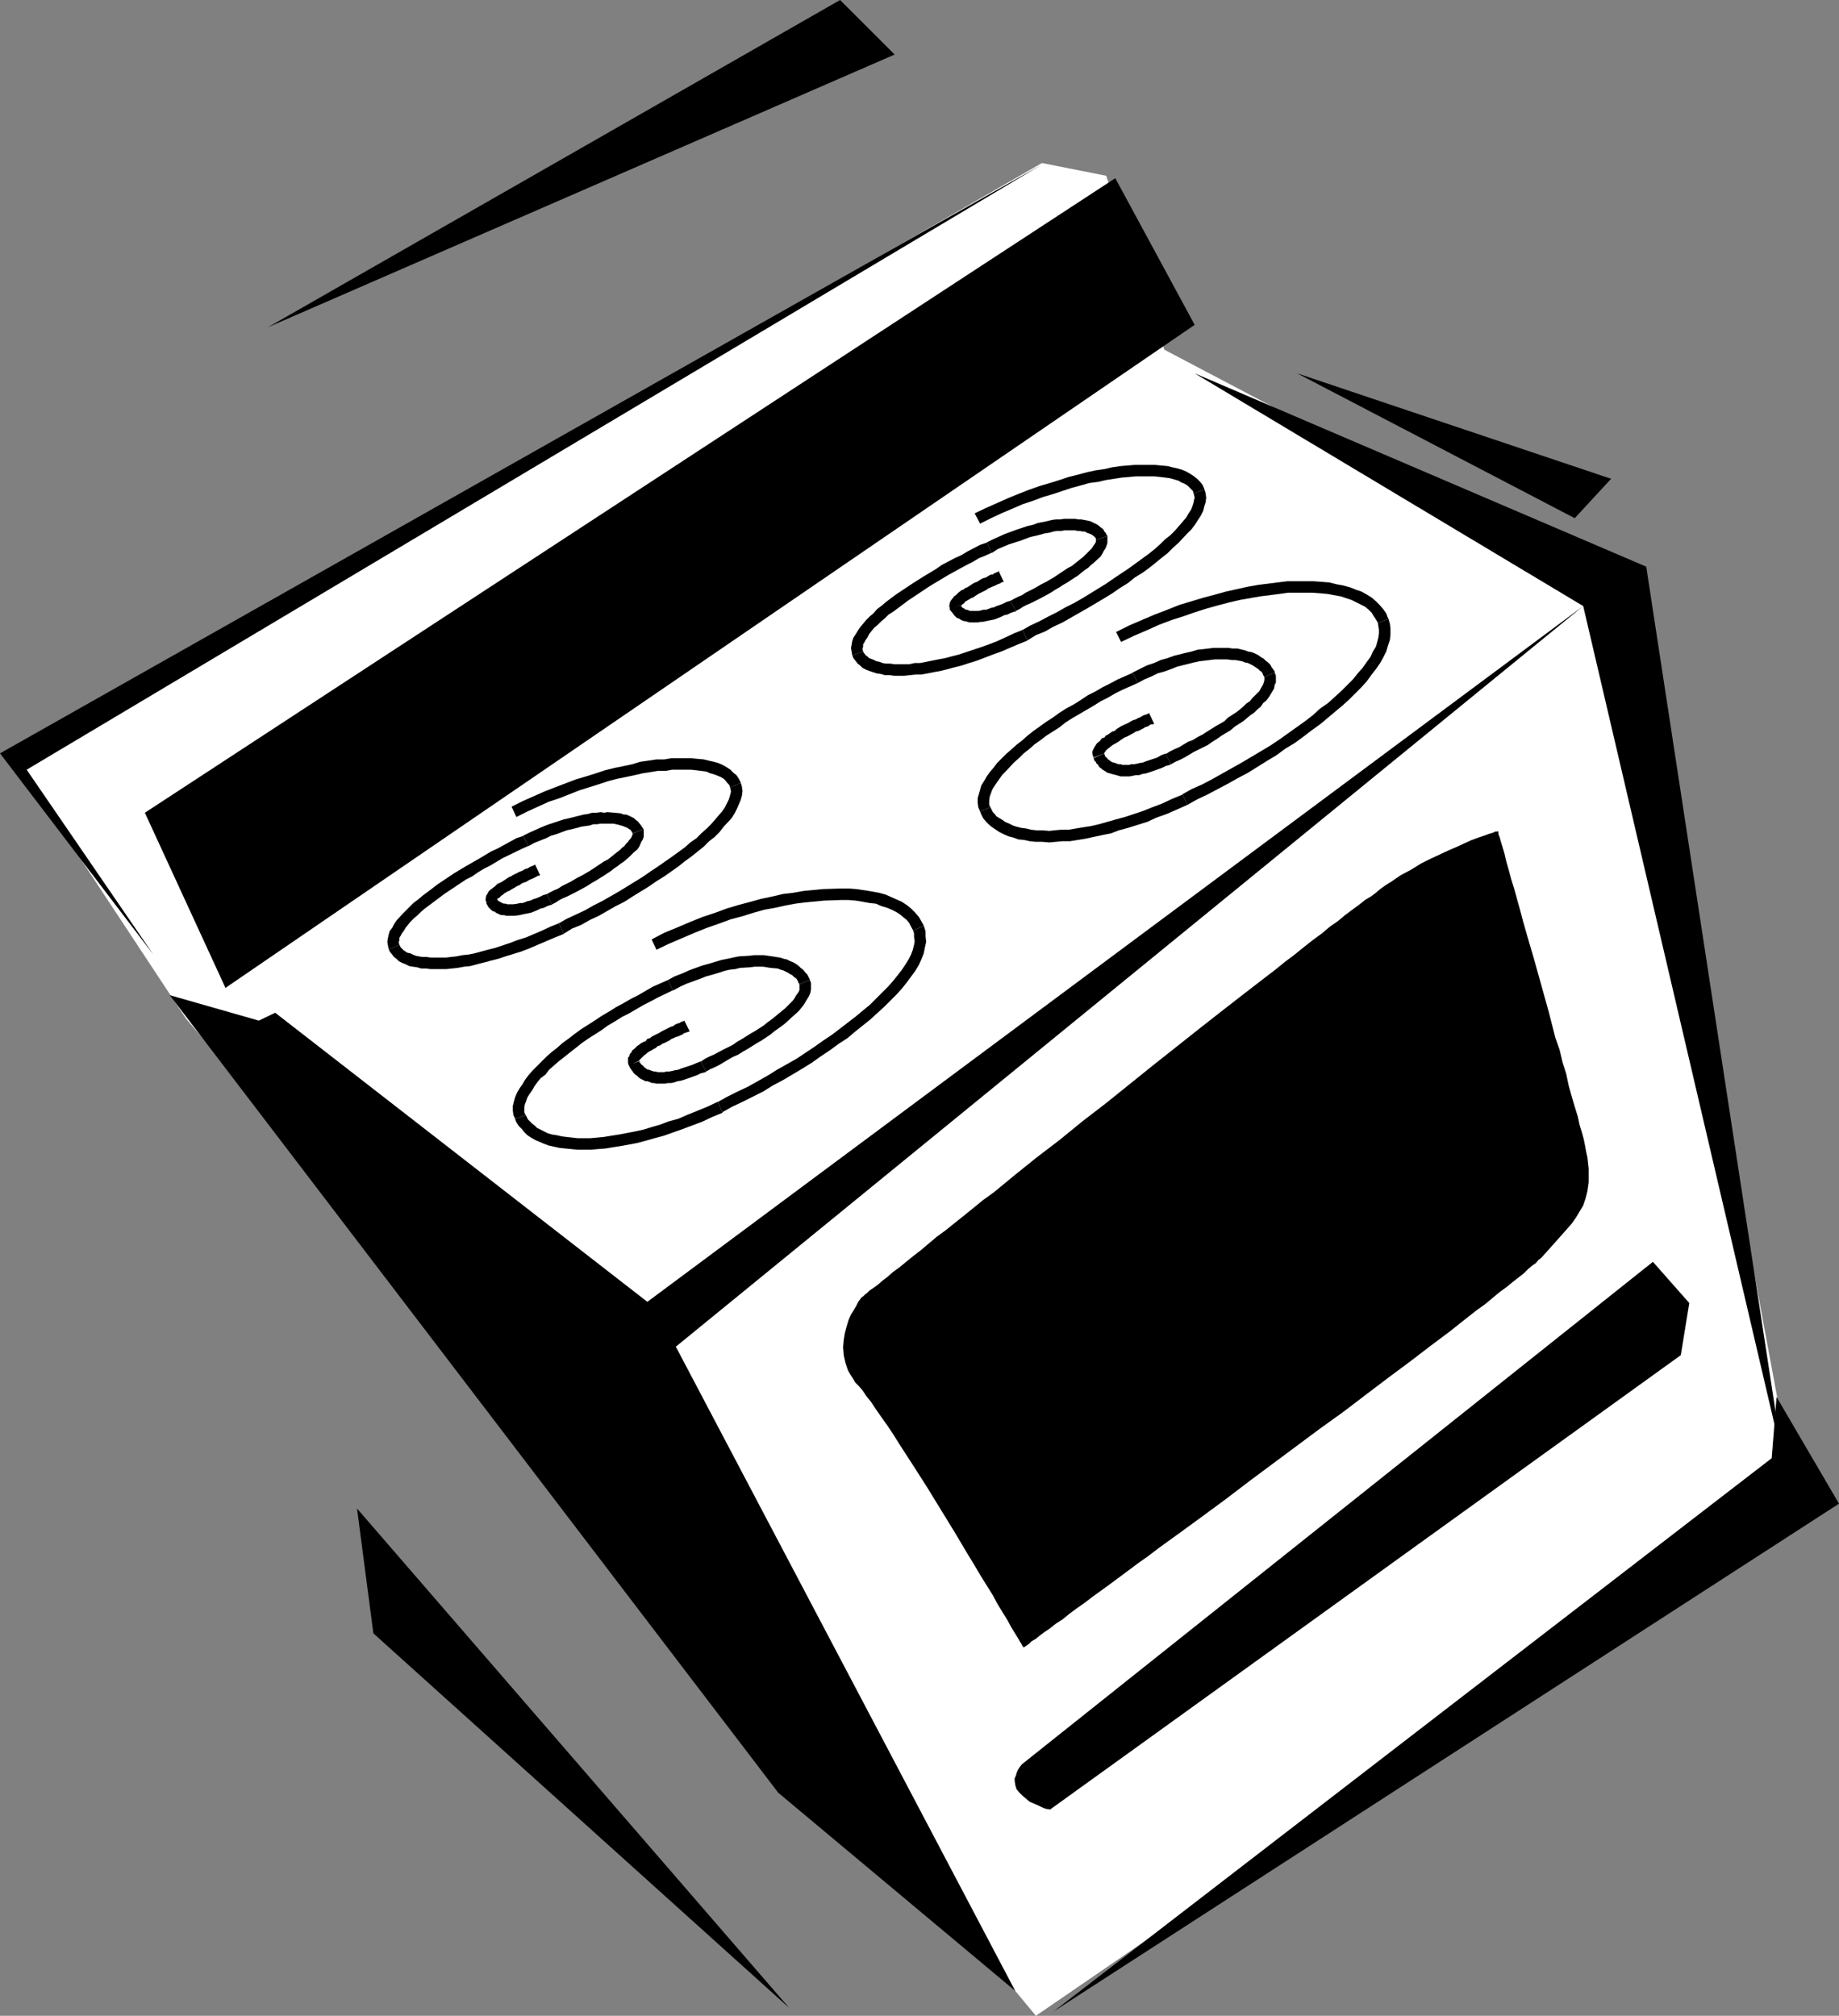 <?xml version="1.0" encoding="UTF-8" standalone="no"?>
<svg
   version="1.0"
   width="129.724mm"
   height="142.214mm"
   id="svg43"
   sodipodi:docname="Range - Electric 18.wmf"
   xmlns:inkscape="http://www.inkscape.org/namespaces/inkscape"
   xmlns:sodipodi="http://sodipodi.sourceforge.net/DTD/sodipodi-0.dtd"
   xmlns="http://www.w3.org/2000/svg"
   xmlns:svg="http://www.w3.org/2000/svg">
  <rect width="100%" height="100%" fill="#808080" stroke="none"/>
  <sodipodi:namedview
     id="namedview43"
     pagecolor="#ffffff"
     bordercolor="#000000"
     borderopacity="0.25"
     inkscape:showpageshadow="2"
     inkscape:pageopacity="0.0"
     inkscape:pagecheckerboard="0"
     inkscape:deskcolor="#d1d1d1"
     inkscape:document-units="mm" />
  <defs
     id="defs1">
    <pattern
       id="WMFhbasepattern"
       patternUnits="userSpaceOnUse"
       width="6"
       height="6"
       x="0"
       y="0" />
  </defs>
  <path
     style="fill:#ffffff;fill-opacity:1;fill-rule:evenodd;stroke:none"
     d="M 478.659,398.682 434.057,158.374 310.433,93.247 294.92,46.866 277.79,43.472 3.232,201.361 49.611,271.66 243.531,498.07 l 32.643,39.432 z"
     id="path1" />
  <path
     style="fill:#000000;fill-opacity:1;fill-rule:evenodd;stroke:none"
     d="m 182.446,272.145 h 0.323 l -0.646,0.162 -0.485,0.162 -0.485,0.323 -0.646,0.162 -0.646,0.323 -0.323,0.323 -0.646,0.162 -0.646,0.323 -0.646,0.323 -0.646,0.323 -0.646,0.323 -0.485,0.323 -0.646,0.323 -0.646,0.323 -0.646,0.323 -0.646,0.485 -0.646,0.162 -0.485,0.646 -0.485,0.162 -0.646,0.323 -0.646,0.485 -0.485,0.323 -0.808,0.808 -0.485,0.323 -0.162,0.485 -0.485,0.485 -0.162,0.646 -0.323,0.323 v 0.646 0.808 l 0.323,0.646 v 0 l 2.747,-1.293 v 0 l -0.162,-0.162 0.162,0.323 v 0 -0.162 -0.162 l 0.162,-0.162 0.323,-0.323 0.162,-0.162 0.646,-0.646 0.485,-0.323 0.323,-0.323 0.485,-0.323 0.646,-0.323 0.485,-0.323 0.646,-0.323 0.485,-0.485 0.646,-0.162 0.646,-0.485 0.485,-0.162 0.646,-0.323 0.646,-0.323 0.646,-0.485 0.485,-0.162 0.646,-0.323 0.646,-0.162 0.646,-0.323 0.485,-0.162 0.323,-0.323 0.485,-0.162 0.485,-0.162 0.485,-0.162 h 0.162 z"
     id="path2" />
  <path
     style="fill:#000000;fill-opacity:1;fill-rule:evenodd;stroke:none"
     d="m 167.741,283.942 -0.162,-0.485 v 0.485 l 0.485,0.97 0.162,0.162 0.323,0.485 0.162,0.162 0.162,0.323 0.485,0.485 0.485,0.323 0.323,0.323 0.162,0.162 0.485,0.323 0.646,0.323 0.646,0.323 h 0.485 l 0.485,0.162 0.808,0.323 h 0.485 l 0.646,0.162 h 2.262 l 0.808,-0.162 h 0.808 l 0.808,-0.162 0.97,-0.323 0.97,-0.162 0.97,-0.323 0.97,-0.323 2.262,-0.808 0.97,-0.485 1.293,-0.323 0.162,-0.162 -1.454,-2.747 h 0.162 l -1.293,0.485 -1.131,0.485 -0.97,0.323 -0.97,0.323 -0.97,0.323 -0.808,0.323 -0.97,0.162 -0.646,0.162 -0.808,0.162 h -0.808 l -0.485,0.162 h -1.778 l -0.485,-0.162 h -0.485 l -0.485,-0.162 -0.485,-0.162 -0.323,-0.162 h -0.323 l -0.323,-0.162 -0.162,-0.162 -0.485,-0.323 -0.162,-0.162 -0.162,-0.323 h -0.162 l -0.323,-0.323 -0.162,-0.162 -0.162,-0.323 -0.162,-0.162 v 0.162 l 0.162,0.162 -0.162,-0.485 z"
     id="path3" />
  <path
     style="fill:#000000;fill-opacity:1;fill-rule:evenodd;stroke:none"
     d="m 188.264,285.72 v 0 l 1.131,-0.646 1.131,-0.485 1.293,-0.646 2.424,-1.454 1.131,-0.646 1.454,-0.646 1.293,-0.808 1.131,-0.646 1.293,-0.808 1.293,-0.808 1.131,-0.646 2.424,-1.616 0.97,-0.808 1.131,-0.808 1.131,-0.808 0.808,-0.646 1.939,-1.778 1.616,-1.454 0.646,-0.808 0.646,-0.808 0.485,-0.808 0.485,-0.808 0.485,-0.808 0.323,-0.808 0.162,-0.97 v -0.808 -0.808 l -0.162,-0.485 -0.162,-0.323 -2.747,1.131 -0.162,-0.323 0.162,0.485 v 0.485 0.323 0.485 l -0.162,0.485 -0.323,0.485 -0.485,0.646 -0.323,0.646 -0.485,0.646 -0.646,0.646 -1.454,1.454 -1.778,1.454 -0.97,0.808 -0.808,0.646 -1.131,0.808 -0.97,0.808 -2.262,1.454 -1.131,0.646 -1.293,0.808 -1.293,0.808 -1.131,0.646 -1.131,0.808 -1.293,0.646 -1.293,0.646 -2.424,1.293 -1.131,0.485 -1.293,0.646 -1.131,0.808 v -0.162 z"
     id="path4" />
  <path
     style="fill:#000000;fill-opacity:1;fill-rule:evenodd;stroke:none"
     d="m 215.897,261.317 v -0.162 l -0.323,-0.646 -0.323,-0.646 -0.485,-0.485 -0.646,-0.808 -0.646,-0.485 -0.485,-0.485 -0.646,-0.485 -0.808,-0.485 -0.808,-0.323 -0.97,-0.485 -0.808,-0.162 -0.97,-0.323 -2.101,-0.323 -1.131,-0.162 -1.131,-0.162 h -1.131 -1.454 l -1.293,0.162 -2.747,0.162 -1.616,0.323 -1.454,0.323 -1.616,0.323 -1.616,0.485 -1.616,0.485 -1.778,0.485 -1.778,0.646 -1.778,0.646 -1.778,0.808 -2.101,0.808 -1.778,0.97 v 0 l 1.293,2.747 h 0.162 l 1.778,-0.97 1.778,-0.808 1.778,-0.646 1.778,-0.646 1.616,-0.646 1.778,-0.485 1.616,-0.485 1.454,-0.485 1.454,-0.323 1.454,-0.162 1.293,-0.323 2.747,-0.162 1.131,-0.162 h 1.131 1.131 l 0.97,0.162 0.97,0.162 1.939,0.162 0.808,0.323 0.646,0.162 0.646,0.323 0.646,0.323 0.485,0.323 0.646,0.323 0.485,0.485 0.485,0.323 0.162,0.162 0.323,0.485 0.162,0.485 0.485,0.646 -0.162,-0.162 z"
     id="path5" />
  <path
     style="fill:#000000;fill-opacity:1;fill-rule:evenodd;stroke:none"
     d="m 178.083,261.317 v 0 l -4.04,1.778 -1.939,1.131 -1.939,1.131 -1.939,0.97 -1.939,1.131 -2.101,1.131 -1.778,1.131 -1.939,1.131 -1.939,1.293 -1.778,1.131 -1.778,1.131 -1.778,1.293 -1.454,1.131 -1.778,1.293 -1.454,1.293 -1.454,1.131 -1.454,1.293 -1.131,1.131 -1.293,1.293 -1.131,1.131 -1.131,1.293 -0.97,1.293 -0.646,1.131 -0.808,1.131 -0.646,1.131 -0.485,1.131 -0.323,1.131 -0.323,1.293 v 1.131 l 0.162,1.293 0.485,0.97 2.747,-0.97 -0.323,-0.808 v -0.646 -0.646 l 0.162,-0.808 0.323,-0.808 0.323,-0.97 0.485,-0.808 0.808,-1.131 0.646,-1.131 0.808,-1.131 0.808,-0.97 1.293,-0.97 0.97,-1.293 1.293,-1.131 1.293,-1.131 1.454,-1.131 1.616,-1.293 1.454,-1.131 1.616,-1.293 1.616,-1.131 1.778,-1.131 1.778,-1.131 1.778,-1.293 1.939,-1.131 1.778,-1.131 1.939,-0.97 1.939,-1.131 1.939,-1.131 1.939,-0.97 1.778,-0.97 4.04,-1.939 v 0 z"
     id="path6" />
  <path
     style="fill:#000000;fill-opacity:1;fill-rule:evenodd;stroke:none"
     d="m 137.36,298.325 v 0.162 l 0.323,0.808 0.646,0.97 0.808,0.808 0.646,0.808 0.808,0.808 0.97,0.646 1.131,0.646 1.131,0.485 1.131,0.485 1.293,0.485 1.454,0.323 1.454,0.323 1.616,0.162 1.616,0.162 1.616,0.162 h 1.778 1.778 l 1.778,-0.162 2.101,-0.162 1.939,-0.323 2.101,-0.323 4.363,-0.808 2.424,-0.646 2.262,-0.646 2.424,-0.646 5.01,-1.778 2.586,-0.97 2.586,-0.97 2.747,-1.293 2.747,-1.131 v 0 l -1.293,-2.909 v 0 l -2.747,1.293 -2.747,1.131 -2.424,0.97 -2.586,1.131 -2.424,0.646 -2.586,0.97 -2.262,0.646 -2.101,0.646 -2.262,0.485 -4.202,0.808 -2.101,0.323 -1.939,0.323 -1.778,0.162 -1.778,0.162 h -1.616 -1.778 l -1.454,-0.162 -1.454,-0.162 -1.293,-0.162 -1.454,-0.323 -1.131,-0.162 -1.131,-0.323 -0.97,-0.485 -0.97,-0.485 -0.97,-0.485 -0.646,-0.646 -0.646,-0.485 -0.646,-0.646 -0.485,-0.485 -0.323,-0.646 -0.323,-0.646 v 0.162 z"
     id="path7" />
  <path
     style="fill:#000000;fill-opacity:1;fill-rule:evenodd;stroke:none"
     d="m 192.627,296.709 v -0.162 l 2.586,-1.454 2.747,-1.293 5.494,-2.747 2.586,-1.616 2.747,-1.454 5.171,-3.071 2.586,-1.616 2.262,-1.616 2.424,-1.616 2.424,-1.778 2.262,-1.454 2.101,-1.778 4.04,-3.232 1.939,-1.778 1.778,-1.616 3.232,-3.232 1.454,-1.616 1.293,-1.616 2.262,-3.071 0.97,-1.616 0.646,-1.454 0.646,-1.616 0.323,-1.616 0.323,-1.454 -0.162,-1.454 v -1.293 l -0.323,-1.131 -0.162,-0.323 -2.747,1.131 -0.162,-0.162 0.323,0.97 v 0.97 l 0.162,1.131 -0.162,0.97 -0.323,1.293 -0.485,1.293 -0.646,1.293 -0.808,1.293 -0.97,1.454 -1.131,1.454 -1.293,1.616 -1.293,1.454 -3.07,3.071 -1.778,1.778 -1.778,1.454 -1.939,1.616 -2.101,1.616 -2.101,1.616 -2.101,1.616 -2.424,1.616 -2.262,1.616 -2.424,1.616 -2.424,1.616 -5.171,2.909 -2.586,1.616 -2.586,1.454 -2.586,1.454 -2.747,1.293 -2.909,1.454 -2.586,1.454 0.162,-0.162 z"
     id="path8" />
  <path
     style="fill:#000000;fill-opacity:1;fill-rule:evenodd;stroke:none"
     d="m 246.278,246.934 v -0.162 l -0.646,-1.131 -0.646,-1.131 -0.97,-1.131 -1.131,-1.131 -0.97,-0.808 -1.454,-0.97 -1.454,-0.646 -1.454,-0.646 -1.454,-0.646 -1.778,-0.485 -1.778,-0.323 -1.939,-0.323 -2.262,-0.323 -1.939,-0.162 h -2.262 l -4.848,0.162 -5.01,0.485 -2.747,0.485 -2.747,0.323 -2.747,0.646 -3.07,0.646 -2.909,0.808 -3.07,0.808 -3.232,0.97 -3.07,1.131 -3.394,1.131 -3.232,1.293 -3.394,1.454 -3.555,1.454 -3.394,1.778 v 0 l 1.293,2.747 v 0 l 3.394,-1.616 3.394,-1.454 3.394,-1.454 3.232,-1.293 3.232,-1.131 3.07,-1.131 3.07,-0.808 3.07,-0.97 2.909,-0.808 2.747,-0.485 2.909,-0.646 2.586,-0.485 2.586,-0.323 5.01,-0.485 4.525,-0.162 h 2.101 l 1.939,0.162 1.939,0.323 1.778,0.323 1.616,0.162 1.454,0.646 1.616,0.485 1.131,0.485 1.293,0.646 0.97,0.646 0.97,0.808 0.808,0.646 0.646,0.808 0.485,0.97 0.646,1.131 v -0.162 z"
     id="path9" />
  <path
     style="fill:#000000;fill-opacity:1;fill-rule:evenodd;stroke:none"
     d="m 142.693,230.612 0.485,-0.162 -0.646,0.162 -0.646,0.323 -0.485,0.162 -0.808,0.485 -0.646,0.162 -0.485,0.323 -0.323,0.162 -0.485,0.162 -0.646,0.323 -1.293,0.646 -0.485,0.323 -0.485,0.162 -0.97,0.646 -0.485,0.323 -0.485,0.323 -0.646,0.323 -0.485,0.162 -0.485,0.485 -0.323,0.323 -0.485,0.323 -0.162,0.162 -0.485,0.323 -0.485,0.485 -0.323,0.646 -0.323,0.485 -0.162,1.131 0.323,0.808 h -0.162 l 2.909,-1.131 v -0.162 0.162 0.323 0 l 0.162,-0.323 v -0.162 h 0.323 l 0.485,-0.485 0.162,-0.162 0.485,-0.323 0.323,-0.323 0.323,-0.162 0.485,-0.323 0.485,-0.162 0.485,-0.323 1.131,-0.646 0.485,-0.323 0.485,-0.162 0.97,-0.646 0.485,-0.162 0.485,-0.162 0.808,-0.485 0.323,-0.162 0.485,-0.162 0.97,-0.485 0.323,-0.162 0.162,-0.162 h 0.323 l 0.323,-0.162 z"
     id="path10" />
  <path
     style="fill:#000000;fill-opacity:1;fill-rule:evenodd;stroke:none"
     d="m 129.603,240.793 v -0.646 0.646 l 0.646,1.131 0.808,0.808 0.485,0.323 h 0.323 l 0.162,0.162 0.485,0.323 0.485,0.162 0.162,0.162 0.646,0.162 h 0.646 l 0.485,0.162 h 0.485 0.485 1.293 l 1.293,-0.162 0.646,-0.162 0.808,-0.162 0.808,-0.162 0.808,-0.162 0.808,-0.323 0.808,-0.323 0.97,-0.485 0.808,-0.162 0.97,-0.485 0.97,-0.323 h 0.323 l -1.454,-2.909 h 0.162 l -1.131,0.323 -0.97,0.485 -0.808,0.323 -0.97,0.323 -0.646,0.323 -0.808,0.162 -0.808,0.323 -0.485,0.162 h -0.646 l -0.646,0.162 -1.131,0.162 h -0.808 -0.485 -0.323 l -0.485,-0.162 h -0.323 -0.162 l -0.323,-0.162 h -0.162 l -0.162,-0.162 -0.323,-0.162 -0.323,-0.162 v 0 l -0.323,-0.323 h -0.162 l 0.162,0.162 -0.162,-0.646 z"
     id="path11" />
  <path
     style="fill:#000000;fill-opacity:1;fill-rule:evenodd;stroke:none"
     d="m 147.217,241.278 v -0.162 l 0.97,-0.485 0.97,-0.646 0.97,-0.485 1.131,-0.485 2.262,-1.131 2.101,-1.131 1.131,-0.646 0.97,-0.646 1.131,-0.646 2.101,-1.293 0.97,-0.646 0.97,-0.646 0.808,-0.646 0.97,-0.646 0.808,-0.646 0.97,-0.646 1.454,-1.293 0.646,-0.646 0.485,-0.485 0.808,-0.646 0.485,-0.646 0.323,-0.646 0.323,-0.808 0.323,-0.485 0.323,-0.808 v -1.454 -0.646 l -2.909,1.131 -0.162,-0.485 0.162,0.808 -0.162,0.162 -0.162,0.485 -0.323,0.485 -0.323,0.323 -0.323,0.485 -0.485,0.485 -0.485,0.646 -0.646,0.485 -0.646,0.646 -0.646,0.485 -0.808,0.646 -0.808,0.646 -0.808,0.646 -0.97,0.485 -0.97,0.646 -0.97,0.646 -0.97,0.646 -0.97,0.646 -1.131,0.646 -0.808,0.485 -1.293,0.646 -1.939,1.131 -2.262,1.131 -0.97,0.646 -1.131,0.485 -0.97,0.485 -1.131,0.646 0.162,-0.162 z"
     id="path12" />
  <path
     style="fill:#000000;fill-opacity:1;fill-rule:evenodd;stroke:none"
     d="m 171.619,221.077 -0.162,-0.162 -0.323,-0.485 -0.323,-0.485 -0.808,-0.97 -0.485,-0.323 -0.485,-0.485 -0.646,-0.323 -0.646,-0.323 -0.808,-0.323 h -0.646 l -0.808,-0.323 -1.616,-0.162 -1.939,-0.162 -0.808,0.162 -0.97,-0.162 -1.131,0.162 h -1.131 l -1.131,0.323 -1.131,0.162 -1.293,0.323 -1.293,0.323 -1.293,0.323 -1.454,0.323 -1.454,0.485 -2.909,0.97 -1.616,0.646 -3.232,1.454 -1.616,0.808 v 0 l 1.454,2.747 v 0 l 1.454,-0.808 3.232,-1.293 1.293,-0.646 1.616,-0.485 1.293,-0.485 1.293,-0.485 1.454,-0.323 1.293,-0.323 1.131,-0.323 1.131,-0.162 1.131,-0.162 0.97,-0.323 h 0.97 l 0.97,-0.162 h 1.131 0.808 1.454 l 1.454,0.323 0.485,0.162 0.646,0.162 0.323,0.162 0.485,0.162 0.323,0.162 0.485,0.323 0.323,0.162 0.323,0.485 0.162,0.162 0.162,0.485 v -0.162 z"
     id="path13" />
  <path
     style="fill:#000000;fill-opacity:1;fill-rule:evenodd;stroke:none"
     d="m 139.461,222.855 h 0.162 l -1.939,0.646 -5.01,2.747 -1.778,0.808 -1.616,0.97 -1.616,0.97 -3.394,1.939 -1.616,0.97 -1.616,0.97 -1.454,0.97 -1.454,0.97 -1.454,0.97 -1.454,1.131 -2.586,1.939 -1.131,0.97 -1.293,0.97 -0.97,0.97 -0.97,0.97 -0.97,0.97 -1.616,1.778 -0.646,0.97 -0.485,0.97 -0.646,0.808 -0.323,1.131 -0.162,0.808 -0.162,0.97 0.162,0.97 0.162,0.808 0.162,0.162 2.747,-1.131 v 0 l -0.162,-0.485 v -0.323 l 0.162,-0.485 v -0.646 l 0.323,-0.485 0.323,-0.646 0.485,-0.646 0.485,-0.808 1.293,-1.616 0.97,-0.97 0.97,-0.808 0.97,-0.97 0.97,-0.808 1.293,-0.97 2.586,-1.939 1.293,-0.97 1.454,-0.97 1.454,-0.97 1.454,-0.97 1.454,-0.97 1.616,-0.808 1.616,-1.131 1.616,-0.97 1.616,-0.808 1.616,-0.97 1.616,-0.97 5.01,-2.424 1.778,-0.808 h 0.162 z"
     id="path14" />
  <path
     style="fill:#000000;fill-opacity:1;fill-rule:evenodd;stroke:none"
     d="m 103.747,253.075 -0.162,-0.162 0.323,0.808 0.646,0.808 0.485,0.646 0.646,0.485 0.646,0.646 0.97,0.485 0.808,0.323 0.97,0.485 0.97,0.162 1.131,0.162 1.131,0.323 h 1.293 l 1.131,0.162 h 2.747 1.454 l 1.616,-0.162 1.454,-0.162 1.778,-0.323 1.616,-0.162 1.778,-0.485 1.939,-0.485 1.778,-0.485 1.939,-0.485 1.939,-0.646 2.101,-0.646 2.101,-0.646 2.101,-0.808 4.525,-1.939 2.262,-0.97 2.424,-0.97 v 0 l -1.293,-2.909 h 0.162 l -2.424,0.97 -2.424,1.131 -2.262,0.97 -1.939,0.808 -2.101,0.646 -2.101,0.808 -1.939,0.646 -1.939,0.646 -1.939,0.485 -1.778,0.485 -1.778,0.485 -1.616,0.323 -1.616,0.162 -1.616,0.323 -1.454,0.162 -1.454,0.162 h -1.293 -2.586 l -1.131,-0.162 h -1.131 l -0.97,-0.162 -0.808,-0.162 -0.808,-0.323 -0.646,-0.323 -0.808,-0.162 -0.485,-0.323 -0.485,-0.323 -0.485,-0.485 -0.323,-0.323 -0.162,-0.323 -0.162,-0.323 v 0 z"
     id="path15" />
  <path
     style="fill:#000000;fill-opacity:1;fill-rule:evenodd;stroke:none"
     d="m 150.288,249.035 0.162,-0.162 2.101,-1.293 2.424,-0.97 2.262,-1.293 2.424,-1.131 2.262,-1.293 2.262,-1.293 2.262,-1.131 2.262,-1.454 4.202,-2.586 2.101,-1.454 2.101,-1.293 3.878,-2.747 1.616,-1.293 1.778,-1.293 1.616,-1.293 1.616,-1.293 1.454,-1.454 1.454,-1.131 1.293,-1.293 1.131,-1.454 2.101,-2.262 0.808,-1.293 0.646,-1.293 0.485,-1.131 0.485,-1.131 0.323,-1.131 0.162,-1.293 -0.162,-1.131 -0.162,-0.646 -0.162,-0.323 -2.747,1.131 -0.162,-0.323 0.162,0.646 0.162,0.808 -0.162,0.646 -0.162,0.646 -0.323,0.97 -0.485,0.97 -0.485,0.97 -0.646,0.97 -1.939,2.262 -1.131,1.293 -1.131,1.131 -1.454,1.293 -1.293,1.293 -1.616,1.131 -1.454,1.293 -1.778,1.293 -1.778,1.293 -3.717,2.586 -1.939,1.293 -2.101,1.454 -2.101,1.293 -2.101,1.293 -2.101,1.293 -2.262,1.293 -2.262,1.293 -2.262,1.131 -2.262,1.293 -2.424,1.131 -2.424,1.131 -2.262,1.293 0.162,-0.162 z"
     id="path16" />
  <path
     style="fill:#000000;fill-opacity:1;fill-rule:evenodd;stroke:none"
     d="m 197.475,208.795 v -0.162 l -0.485,-0.97 -0.646,-0.97 -0.808,-0.646 -0.808,-0.808 -0.97,-0.646 -1.131,-0.646 -1.131,-0.485 -1.131,-0.323 -1.454,-0.323 -1.293,-0.323 -1.778,-0.162 -1.616,-0.162 h -1.454 -1.778 -1.939 l -1.939,0.323 h -2.101 l -2.101,0.323 -2.262,0.323 -2.101,0.646 -2.262,0.485 -2.424,0.485 -2.586,0.646 -2.424,0.808 -2.586,0.808 -2.747,0.808 -5.494,2.101 -2.909,1.131 -5.818,2.586 -2.909,1.454 v 0 l 1.293,2.747 v 0 l 2.909,-1.454 5.656,-2.586 2.909,-0.97 5.333,-2.101 2.586,-0.808 2.586,-0.808 2.424,-0.808 2.424,-0.646 2.424,-0.485 2.262,-0.485 2.101,-0.485 2.101,-0.323 1.939,-0.323 h 2.101 l 1.778,-0.323 h 1.778 1.616 1.616 l 1.454,0.162 1.293,0.162 1.293,0.162 1.131,0.485 1.131,0.323 0.808,0.323 0.808,0.323 0.808,0.485 0.485,0.485 0.485,0.646 0.485,0.485 0.323,0.808 v -0.162 z"
     id="path17" />
  <path
     style="fill:#000000;fill-opacity:1;fill-rule:evenodd;stroke:none"
     d="m 306.393,190.21 0.162,-0.162 -0.646,0.323 -0.323,0.162 -0.646,0.162 -1.131,0.646 -0.485,0.162 -0.485,0.323 -0.646,0.162 -0.646,0.323 -0.808,0.485 -1.778,0.808 -1.293,0.808 -0.485,0.485 -0.646,0.162 -1.131,0.808 -0.646,0.323 -0.323,0.485 -0.646,0.162 -0.485,0.646 -0.323,0.323 -0.485,0.323 -0.323,0.485 -0.323,0.485 -0.485,0.97 -0.162,0.485 0.162,0.97 0.323,0.646 -0.162,-0.162 2.909,-1.131 h -0.162 v -0.162 0.162 0.162 l 0.162,-0.323 0.162,-0.162 0.162,-0.323 0.323,-0.323 0.323,-0.323 0.323,-0.162 0.323,-0.323 0.646,-0.485 0.323,-0.162 1.131,-0.646 0.646,-0.485 0.485,-0.323 0.485,-0.323 0.808,-0.323 1.778,-0.97 0.485,-0.323 0.646,-0.162 0.646,-0.323 0.646,-0.323 0.485,-0.323 0.97,-0.323 0.323,-0.323 0.485,-0.162 h 0.485 l 0.162,-0.162 z"
     id="path18" />
  <path
     style="fill:#000000;fill-opacity:1;fill-rule:evenodd;stroke:none"
     d="m 291.526,202.169 -0.162,-0.646 0.162,0.485 0.323,0.97 0.323,0.162 0.162,0.485 0.323,0.162 0.162,0.323 0.323,0.485 0.485,0.323 0.323,0.323 0.323,0.162 0.485,0.323 0.485,0.323 0.646,0.162 0.485,0.162 0.646,0.162 0.646,0.162 0.485,0.162 0.646,0.162 h 2.424 l 0.808,-0.162 0.808,-0.162 h 0.808 l 0.97,-0.323 0.97,-0.162 0.97,-0.323 0.97,-0.323 2.262,-0.808 0.97,-0.485 1.131,-0.323 0.323,-0.162 -1.454,-2.747 0.162,-0.162 -1.293,0.485 -1.131,0.646 -0.97,0.323 -0.97,0.323 -0.97,0.323 -0.808,0.323 -0.97,0.162 -0.646,0.162 -0.808,0.162 h -0.808 l -0.485,0.162 h -1.778 l -0.485,-0.162 h -0.646 l -0.323,-0.162 -0.485,-0.162 -0.485,-0.162 h -0.162 l -0.323,-0.162 -0.323,-0.162 -0.323,-0.323 -0.323,-0.162 -0.162,-0.323 h -0.162 l -0.162,-0.323 -0.323,-0.162 v -0.323 l -0.162,-0.162 v 0.162 0.162 -0.646 z"
     id="path19" />
  <path
     style="fill:#000000;fill-opacity:1;fill-rule:evenodd;stroke:none"
     d="m 312.211,203.785 v 0 l 1.131,-0.646 1.131,-0.485 1.293,-0.646 2.424,-1.454 1.293,-0.646 1.293,-0.646 1.293,-0.646 1.131,-0.808 1.293,-0.808 1.131,-0.808 2.424,-1.454 1.131,-0.97 2.262,-1.454 0.97,-0.808 0.97,-0.808 0.97,-0.646 0.97,-0.97 0.808,-0.646 0.646,-0.97 0.808,-0.646 0.646,-0.808 0.485,-0.808 0.485,-0.808 0.485,-0.808 0.162,-0.97 0.323,-0.646 v -0.97 -0.808 l -0.162,-0.485 -0.162,-0.323 -2.747,1.131 -0.162,-0.485 0.162,0.646 v 0.323 0.323 l -0.162,0.646 -0.162,0.485 -0.162,0.323 -0.485,0.808 -0.323,0.646 -0.646,0.646 -0.485,0.485 -0.808,0.808 -0.646,0.808 -0.97,0.646 -0.808,0.808 -0.97,0.808 -0.808,0.646 -2.262,1.454 -0.97,0.97 -2.262,1.293 -1.293,0.808 -1.293,0.808 -0.97,0.646 -1.293,0.646 -1.293,0.808 -1.293,0.485 -2.424,1.454 -1.131,0.485 -1.293,0.646 -1.293,0.808 0.162,-0.162 z"
     id="path20" />
  <path
     style="fill:#000000;fill-opacity:1;fill-rule:evenodd;stroke:none"
     d="m 339.844,179.383 v -0.323 l -0.323,-0.485 -0.485,-0.646 -0.323,-0.646 -0.646,-0.646 -0.646,-0.485 -0.485,-0.485 -0.808,-0.485 -0.646,-0.485 -0.97,-0.485 -0.808,-0.323 -0.97,-0.162 -0.808,-0.323 -2.101,-0.485 h -1.293 l -0.97,-0.162 h -1.293 -1.454 -1.293 l -1.293,0.162 -2.909,0.323 -1.616,0.485 -1.454,0.323 -3.232,0.808 -1.778,0.646 -1.778,0.485 -1.778,0.808 -1.939,0.646 -1.939,0.97 -1.939,0.97 h 0.162 l 1.293,2.747 v 0 l 1.778,-0.97 1.939,-0.808 1.616,-0.808 1.778,-0.485 1.778,-0.646 1.616,-0.646 3.232,-0.808 1.293,-0.323 1.454,-0.323 2.747,-0.323 1.293,-0.162 h 1.131 1.131 1.131 l 1.131,0.162 h 0.97 l 1.778,0.323 0.808,0.323 0.808,0.162 0.646,0.323 0.646,0.323 0.485,0.323 0.485,0.323 0.485,0.323 0.485,0.485 0.323,0.162 0.323,0.485 0.162,0.485 0.485,0.646 -0.162,-0.162 z"
     id="path21" />
  <path
     style="fill:#000000;fill-opacity:1;fill-rule:evenodd;stroke:none"
     d="m 302.03,179.383 v 0 l -4.04,1.778 -2.101,1.131 -1.939,0.97 -1.939,1.131 -1.939,0.97 -1.939,1.293 -1.778,1.131 -2.101,1.131 -1.778,1.131 -1.778,1.293 -1.778,1.131 -1.778,1.293 -1.616,1.131 -1.616,1.293 -1.454,1.293 -1.454,1.131 -1.454,1.293 -1.293,1.131 -2.424,2.424 -0.97,1.293 -0.97,1.131 -0.808,1.131 -0.646,1.131 -0.808,1.293 -0.646,2.262 -0.323,1.131 v 1.293 l 0.162,1.131 0.485,1.131 2.747,-1.131 -0.323,-0.646 V 213.966 213.32 l 0.162,-0.97 0.646,-1.778 0.485,-0.808 0.646,-0.97 0.808,-1.131 0.808,-1.131 0.97,-0.97 2.101,-2.262 1.293,-1.131 1.293,-1.293 1.454,-1.131 1.454,-1.293 1.616,-1.131 1.454,-1.131 1.778,-1.131 1.778,-1.131 1.616,-1.293 1.778,-1.131 1.939,-1.131 1.939,-1.131 1.939,-1.131 1.778,-1.131 1.939,-0.97 1.939,-1.131 1.939,-0.97 4.04,-1.778 v 0 z"
     id="path22" />
  <path
     style="fill:#000000;fill-opacity:1;fill-rule:evenodd;stroke:none"
     d="m 261.307,216.391 v 0 l 0.323,0.808 0.485,0.97 0.808,0.97 0.808,0.808 0.808,0.646 0.97,0.646 0.97,0.646 1.293,0.646 1.131,0.485 1.293,0.323 1.293,0.485 1.616,0.162 1.454,0.323 1.616,0.162 h 1.616 l 1.939,0.162 1.778,-0.162 1.778,-0.162 h 1.939 l 4.04,-0.646 2.262,-0.485 2.262,-0.485 2.424,-0.485 2.101,-0.808 2.424,-0.646 2.586,-0.808 2.586,-0.808 2.424,-1.131 2.747,-0.97 2.586,-1.131 2.909,-1.293 v 0 l -1.293,-2.747 v 0 l -2.747,1.131 -2.747,1.293 -2.586,0.97 -2.424,0.97 -2.424,0.808 -2.424,0.808 -2.424,0.646 -2.262,0.646 -2.262,0.646 -2.101,0.485 -2.101,0.323 -1.939,0.323 -1.939,0.323 h -1.939 l -1.778,0.162 -1.454,0.162 -1.778,-0.162 h -1.616 l -1.454,-0.162 -1.293,-0.323 -1.293,-0.162 -1.293,-0.323 -0.97,-0.323 -0.97,-0.485 -1.131,-0.485 -0.646,-0.485 -0.808,-0.485 -0.808,-0.485 -0.485,-0.646 -0.485,-0.485 -0.323,-0.646 -0.323,-0.646 v 0 z"
     id="path23" />
  <path
     style="fill:#000000;fill-opacity:1;fill-rule:evenodd;stroke:none"
     d="m 316.574,214.613 v 0 l 2.586,-1.454 2.747,-1.293 5.494,-2.909 2.586,-1.454 2.747,-1.454 5.171,-3.232 2.424,-1.454 2.424,-1.778 2.424,-1.454 2.424,-1.778 2.101,-1.616 2.262,-1.616 4.04,-3.394 1.939,-1.616 1.778,-1.616 3.232,-3.232 1.454,-1.616 1.293,-1.778 1.131,-1.454 1.131,-1.616 0.808,-1.454 0.808,-1.616 0.485,-1.616 0.485,-1.454 0.162,-1.454 v -1.616 l -0.162,-1.293 -0.323,-1.131 v -0.162 l -2.909,1.131 v -0.323 l 0.162,1.131 0.162,0.97 v 0.97 l -0.162,1.131 -0.323,1.293 -0.323,1.131 -0.808,1.293 -0.646,1.454 -0.97,1.293 -1.131,1.616 -1.293,1.454 -1.293,1.616 -3.07,3.071 -1.778,1.616 -1.778,1.616 -2.101,1.454 -1.939,1.778 -2.101,1.616 -2.262,1.616 -2.262,1.616 -2.262,1.616 -2.424,1.616 -2.424,1.454 -5.171,3.071 -2.586,1.454 -2.586,1.454 -2.586,1.454 -2.747,1.454 -2.909,1.293 -2.586,1.454 h 0.162 z"
     id="path24" />
  <path
     style="fill:#000000;fill-opacity:1;fill-rule:evenodd;stroke:none"
     d="m 370.225,165 -0.162,-0.162 -0.485,-1.293 -0.808,-1.131 -0.97,-1.131 -0.97,-0.97 -1.131,-0.97 -1.293,-0.808 -1.454,-0.808 -1.454,-0.485 -1.616,-0.646 -1.778,-0.485 -1.778,-0.323 -1.939,-0.485 -2.101,-0.162 -2.101,-0.162 h -2.262 -2.262 -2.424 l -2.586,0.323 -2.586,0.323 -2.586,0.323 -2.747,0.485 -2.909,0.646 -2.909,0.646 -2.909,0.808 -3.07,0.808 -3.232,0.97 -3.232,0.97 -3.232,1.293 -3.394,1.293 -3.394,1.454 -3.394,1.454 -3.555,1.778 v -0.162 l 1.454,2.909 v -0.162 l 3.394,-1.616 3.394,-1.454 3.232,-1.454 3.394,-1.293 3.07,-0.97 3.232,-1.131 3.07,-0.97 2.909,-0.808 3.07,-0.808 2.747,-0.646 2.747,-0.485 2.747,-0.485 2.586,-0.323 2.586,-0.323 2.262,-0.323 h 2.262 2.262 2.101 l 2.101,0.162 1.778,0.162 1.778,0.323 1.778,0.323 1.454,0.485 1.454,0.485 1.293,0.646 1.293,0.646 0.97,0.485 0.97,0.808 0.808,0.808 0.485,0.808 0.646,0.97 0.646,1.131 -0.162,-0.162 z"
     id="path25" />
  <path
     style="fill:#000000;fill-opacity:1;fill-rule:evenodd;stroke:none"
     d="m 266.317,152.395 0.646,-0.162 -0.808,0.162 -0.646,0.323 -0.485,0.162 -0.323,0.323 h -0.485 l -0.646,0.323 -0.485,0.323 -0.323,0.162 -0.646,0.162 -0.646,0.323 -0.485,0.323 -0.485,0.323 -0.485,0.162 -0.646,0.323 -0.97,0.646 -0.485,0.323 -0.485,0.162 -0.646,0.485 -0.485,0.162 -0.808,0.646 -0.485,0.485 -0.162,0.162 -0.485,0.323 -0.323,0.485 -0.162,0.162 -0.485,0.646 -0.162,0.485 -0.162,0.808 0.323,0.97 v 0 l 2.747,-1.293 v 0 0.162 0.162 0 l 0.323,-0.323 v 0 l 0.162,-0.162 0.485,-0.323 0.162,-0.323 0.808,-0.485 0.323,-0.162 0.485,-0.323 0.485,-0.162 0.485,-0.323 0.97,-0.646 0.646,-0.323 0.323,-0.162 0.646,-0.323 0.646,-0.323 0.323,-0.323 0.485,-0.162 0.646,-0.323 0.485,-0.162 0.323,-0.162 0.646,-0.323 0.485,-0.162 0.323,-0.162 0.162,-0.162 v 0 l 0.646,-0.162 z"
     id="path26" />
  <path
     style="fill:#000000;fill-opacity:1;fill-rule:evenodd;stroke:none"
     d="m 253.389,162.414 -0.162,-0.485 v 0.646 l 0.808,0.97 0.323,0.485 0.323,0.323 0.323,0.323 0.323,0.162 0.485,0.162 0.162,0.162 0.646,0.323 0.485,0.162 h 0.323 l 0.485,0.162 0.646,0.162 h 0.323 0.646 0.646 0.485 l 0.808,-0.162 h 0.646 l 0.646,-0.162 0.808,-0.162 0.808,-0.162 0.808,-0.162 0.808,-0.323 0.808,-0.323 0.97,-0.485 0.808,-0.162 0.97,-0.485 0.97,-0.323 h 0.323 l -1.454,-2.909 h 0.162 l -1.131,0.323 -0.97,0.485 -0.808,0.323 -0.97,0.323 -0.646,0.323 -0.808,0.162 -0.808,0.323 -0.485,0.162 h -0.646 l -0.646,0.162 -0.646,0.162 h -0.323 -0.808 -0.323 -0.323 -0.323 -0.323 l -0.323,-0.162 -0.485,-0.162 h -0.162 -0.162 l -0.323,-0.323 h -0.162 l -0.162,-0.162 h -0.162 v 0 l -0.323,-0.485 v 0 0.323 l -0.162,-0.646 z"
     id="path27" />
  <path
     style="fill:#000000;fill-opacity:1;fill-rule:evenodd;stroke:none"
     d="m 270.841,163.061 v -0.162 l 0.97,-0.485 0.97,-0.646 0.97,-0.485 1.131,-0.485 2.262,-1.131 2.101,-1.131 1.131,-0.646 0.97,-0.646 1.131,-0.646 0.97,-0.646 1.131,-0.646 0.97,-0.646 0.97,-0.646 0.808,-0.485 0.97,-0.808 0.808,-0.646 0.97,-0.646 0.646,-0.646 0.808,-0.646 1.939,-1.778 0.485,-0.808 0.323,-0.646 0.323,-0.485 0.323,-0.646 0.323,-0.97 v -1.454 -0.485 l -2.909,1.131 -0.162,-0.646 v 0.97 0.162 l -0.162,0.323 -0.323,0.485 -0.323,0.485 -0.323,0.485 -1.616,1.616 -0.646,0.646 -0.646,0.485 -0.808,0.646 -0.808,0.646 -0.808,0.646 -0.97,0.485 -0.97,0.646 -0.97,0.646 -0.97,0.646 -0.97,0.646 -1.131,0.646 -0.808,0.485 -1.293,0.646 -1.939,1.131 -2.262,1.131 -0.97,0.646 -1.131,0.485 -0.97,0.485 -1.131,0.646 0.162,-0.162 z"
     id="path28" />
  <path
     style="fill:#000000;fill-opacity:1;fill-rule:evenodd;stroke:none"
     d="m 295.243,142.86 -0.162,-0.162 -0.323,-0.646 -0.323,-0.323 -0.323,-0.646 -0.485,-0.323 -0.97,-0.808 -1.293,-0.646 -0.646,-0.323 -0.808,-0.162 -0.808,-0.162 -0.808,-0.162 h -0.808 l -0.808,-0.162 h -0.97 -0.97 -0.97 l -1.131,0.162 h -1.131 l -1.131,0.162 -1.293,0.323 -2.424,0.485 -1.293,0.485 -1.454,0.323 -1.454,0.485 -1.454,0.485 -3.07,1.131 -3.232,1.454 -1.616,0.808 v 0 l 1.293,2.747 h 0.162 l 1.454,-0.97 3.07,-1.293 3.07,-0.97 1.293,-0.485 1.293,-0.485 1.454,-0.323 1.293,-0.323 1.131,-0.323 1.131,-0.162 1.131,-0.323 0.97,-0.162 h 1.131 l 0.97,-0.162 h 0.97 0.808 0.808 l 0.808,0.162 h 0.485 l 0.808,0.162 h 0.646 l 0.485,0.323 0.485,0.162 0.808,0.323 0.646,0.485 0.162,0.162 0.162,0.162 0.162,0.162 0.162,0.646 v -0.162 z"
     id="path29" />
  <path
     style="fill:#000000;fill-opacity:1;fill-rule:evenodd;stroke:none"
     d="m 263.084,144.637 h 0.162 l -1.939,0.646 -3.394,1.778 -1.616,0.97 -1.778,0.808 -3.394,1.778 -1.616,1.131 -1.616,0.97 -1.616,0.97 -3.07,1.939 -1.454,0.97 -1.454,0.97 -1.454,0.97 -2.586,1.939 -1.131,0.97 -1.293,0.97 -0.97,1.131 -0.97,0.808 -0.97,0.97 -1.616,1.939 -0.646,0.97 -0.485,0.808 -0.646,0.97 -0.323,0.97 -0.162,0.97 -0.162,0.808 0.162,0.97 0.162,0.97 h 0.162 l 2.747,-0.97 v 0 l -0.162,-0.485 v -0.323 l 0.162,-0.485 v -0.646 l 0.323,-0.485 0.323,-0.646 0.485,-0.646 0.485,-0.97 1.293,-1.616 0.97,-0.808 0.97,-0.97 0.97,-0.808 0.97,-0.97 1.293,-0.808 2.586,-1.939 1.293,-0.97 1.454,-0.97 1.454,-0.97 2.909,-1.939 1.616,-0.97 1.616,-0.97 1.616,-0.97 3.232,-1.778 1.778,-0.97 1.616,-0.808 1.616,-0.97 1.616,-0.646 1.778,-0.808 v 0 z"
     id="path30" />
  <path
     style="fill:#000000;fill-opacity:1;fill-rule:evenodd;stroke:none"
     d="m 227.371,174.696 h -0.162 l 0.323,0.808 0.646,0.808 0.485,0.646 0.646,0.485 0.646,0.646 0.97,0.485 0.808,0.323 0.97,0.323 0.97,0.323 1.131,0.162 1.131,0.323 h 1.293 l 1.131,0.162 h 2.747 l 1.454,-0.162 1.616,-0.162 h 1.454 l 1.778,-0.323 1.616,-0.323 1.778,-0.323 1.939,-0.485 1.778,-0.485 1.939,-0.485 1.939,-0.646 2.101,-0.646 2.101,-0.808 2.101,-0.808 2.262,-0.808 2.262,-0.97 2.262,-0.97 2.424,-0.97 v 0 l -1.293,-2.909 h 0.162 l -2.424,0.97 -2.424,1.131 -2.101,0.97 -2.101,0.808 -2.262,0.808 -1.939,0.646 -1.939,0.646 -1.939,0.646 -1.939,0.485 -1.778,0.485 -1.778,0.323 -1.616,0.323 -1.616,0.323 -1.616,0.323 h -1.454 l -1.454,0.323 h -1.293 -2.586 l -1.131,-0.162 h -1.131 l -0.97,-0.162 -0.808,-0.323 -0.808,-0.162 -0.646,-0.323 -0.808,-0.323 -0.485,-0.162 -0.485,-0.485 -0.485,-0.323 -0.323,-0.485 -0.162,-0.162 -0.162,-0.323 v 0 z"
     id="path31" />
  <path
     style="fill:#000000;fill-opacity:1;fill-rule:evenodd;stroke:none"
     d="m 273.912,170.818 0.162,-0.162 2.101,-1.293 2.424,-0.97 2.262,-1.293 2.424,-1.131 2.262,-1.293 2.262,-1.293 2.262,-1.293 4.363,-2.586 2.101,-1.293 2.101,-1.454 2.101,-1.293 1.778,-1.454 2.101,-1.293 1.778,-1.293 1.616,-1.293 1.778,-1.454 1.454,-1.131 1.454,-1.454 1.454,-1.293 2.424,-2.586 1.131,-1.131 0.97,-1.293 0.808,-1.293 0.646,-0.97 0.646,-1.293 0.323,-1.293 0.323,-0.97 0.162,-1.293 -0.162,-1.131 -0.162,-0.646 -0.162,-0.323 -2.747,0.97 -0.162,-0.162 0.162,0.646 0.162,0.646 -0.162,0.646 -0.162,0.808 -0.323,0.97 -0.323,0.808 -0.646,0.97 -0.646,1.131 -0.97,1.131 -0.97,1.131 -1.131,1.293 -1.131,1.131 -1.454,1.131 -1.293,1.293 -1.454,1.293 -1.616,1.293 -1.778,1.293 -1.778,1.293 -1.778,1.293 -1.939,1.293 -1.939,1.293 -2.101,1.454 -2.101,1.293 -2.101,1.293 -2.101,1.293 -2.262,1.293 -2.262,1.131 -2.262,1.293 -2.262,1.131 -2.424,1.293 -2.424,1.131 -2.262,1.293 0.162,-0.162 z"
     id="path32" />
  <path
     style="fill:#000000;fill-opacity:1;fill-rule:evenodd;stroke:none"
     d="m 321.099,130.578 v -0.162 l -0.485,-1.131 -0.646,-0.808 -0.808,-0.808 -0.808,-0.646 -0.97,-0.646 -1.131,-0.646 -1.131,-0.485 -1.131,-0.323 -1.454,-0.323 -1.293,-0.323 -1.778,-0.162 -1.616,-0.162 h -1.616 -1.616 -1.939 l -1.939,0.162 -1.939,0.162 -2.262,0.323 -2.101,0.485 -2.262,0.323 -2.262,0.485 -2.424,0.646 -2.586,0.646 -2.424,0.808 -2.586,0.808 -2.747,0.808 -2.747,0.97 -2.909,1.131 -2.747,1.131 -5.818,2.586 -3.07,1.454 v 0 l 1.454,2.747 v 0 l 2.909,-1.454 2.747,-1.293 3.07,-1.293 2.586,-1.131 2.909,-0.97 2.586,-0.97 2.747,-0.808 2.424,-0.808 2.424,-0.808 2.424,-0.646 2.262,-0.646 2.424,-0.323 2.101,-0.485 2.101,-0.323 2.101,-0.323 1.939,-0.162 1.778,-0.162 h 1.778 1.616 1.616 l 1.454,0.162 1.293,0.162 1.293,0.162 1.131,0.323 1.131,0.323 0.808,0.485 0.808,0.323 0.808,0.485 0.485,0.485 0.485,0.485 0.485,0.485 0.323,0.97 v -0.323 z"
     id="path33" />
  <path
     style="fill:#000000;fill-opacity:1;fill-rule:evenodd;stroke:none"
     d="M 60.115,263.418 318.513,86.621 297.344,47.512 38.622,216.714 Z"
     id="path34" />
  <path
     style="fill:#000000;fill-opacity:1;fill-rule:evenodd;stroke:none"
     d="M 73.366,270.044 172.589,347.13 422.099,161.606 180.184,359.089 270.68,530.876 207.494,478.031 45.248,265.357 69.003,272.145 Z"
     id="path35" />
  <path
     style="fill:#000000;fill-opacity:1;fill-rule:evenodd;stroke:none"
     d="M 40.885,254.53 7.11,205.24 277.628,43.957 0,200.876 Z"
     id="path36" />
  <path
     style="fill:#000000;fill-opacity:1;fill-rule:evenodd;stroke:none"
     d="M 318.513,99.549 438.905,151.102 475.427,389.794 422.099,161.606 Z"
     id="path37" />
  <path
     style="fill:#000000;fill-opacity:1;fill-rule:evenodd;stroke:none"
     d="m 272.457,470.435 168.225,-133.971 9.696,10.989 -2.262,13.898 -168.225,121.205 -0.162,-0.162 h -0.485 l -0.646,-0.162 -0.808,-0.323 -0.97,-0.485 -1.131,-0.485 -1.131,-0.485 -0.97,-0.808 -0.97,-0.808 -0.808,-0.808 -0.808,-0.97 -0.323,-1.131 -0.162,-1.131 v -0.646 l 0.323,-0.646 0.162,-0.646 0.323,-0.808 0.485,-0.808 z"
     id="path38" />
  <path
     style="fill:#000000;fill-opacity:1;fill-rule:evenodd;stroke:none"
     d="m 272.78,439.245 h 0.162 l 0.323,-0.162 0.485,-0.323 0.646,-0.485 0.646,-0.646 1.131,-0.646 0.97,-0.808 1.293,-0.97 1.454,-0.97 1.616,-1.293 1.778,-1.131 1.778,-1.454 1.939,-1.454 2.101,-1.454 2.101,-1.616 4.686,-3.394 5.01,-3.717 2.586,-1.939 2.747,-1.939 2.747,-2.101 5.818,-4.202 5.979,-4.363 6.141,-4.525 6.141,-4.687 6.302,-4.687 12.605,-9.373 6.302,-4.525 6.141,-4.687 5.979,-4.525 5.656,-4.202 2.747,-2.101 2.747,-2.101 2.586,-1.939 2.586,-1.939 2.424,-1.939 2.262,-1.778 2.262,-1.778 2.262,-1.616 1.939,-1.616 1.939,-1.616 1.778,-1.293 1.778,-1.454 1.454,-1.131 1.454,-1.131 1.131,-1.131 1.131,-0.97 0.97,-0.646 0.646,-0.808 0.646,-0.485 0.485,-0.485 2.747,-3.071 1.293,-1.454 1.293,-1.454 2.424,-2.747 1.131,-1.616 0.97,-1.616 0.97,-1.616 0.646,-1.939 0.485,-1.939 0.323,-2.262 v -2.424 -1.293 l -0.162,-1.454 -0.162,-1.454 -0.323,-1.454 -0.323,-1.778 -0.323,-1.616 -0.485,-1.778 -0.646,-2.101 -0.485,-2.262 -0.808,-2.586 -0.808,-2.747 -0.808,-2.909 -0.646,-3.071 -0.97,-3.071 -0.808,-3.394 -1.131,-3.232 -1.778,-6.949 -3.878,-13.898 -1.939,-6.626 -0.97,-3.394 -0.808,-3.071 -0.808,-2.909 -0.808,-2.909 -0.808,-2.586 -0.646,-2.424 -0.646,-2.262 -0.485,-2.101 -0.485,-1.616 -0.485,-1.616 -0.323,-1.131 -0.323,-0.808 v -0.323 -0.323 h -0.162 v -0.162 l -0.162,0.162 h -0.485 l -0.646,0.323 -1.131,0.323 -1.293,0.485 -1.454,0.485 -1.778,0.646 -1.778,0.808 -2.101,0.97 -2.262,0.97 -2.424,1.131 -2.424,1.131 -2.586,1.293 -2.586,1.616 -2.747,1.454 -2.586,1.778 -0.808,0.485 -0.97,0.646 -1.131,0.808 -1.131,0.97 -1.293,0.97 -1.616,0.97 -1.616,1.293 -1.778,1.293 -1.939,1.454 -1.939,1.616 -2.101,1.454 -2.101,1.778 -2.424,1.778 -2.262,1.778 -2.586,2.101 -2.586,1.939 -2.586,2.101 -2.747,2.101 -5.656,4.363 -5.818,4.525 -5.979,4.687 -12.443,9.858 -12.443,10.02 -6.302,4.848 -6.141,5.01 -6.141,4.687 -5.818,4.687 -5.494,4.525 -2.909,2.101 -2.586,2.101 -2.586,2.101 -2.424,1.939 -2.424,1.939 -2.424,1.778 -2.101,1.778 -2.101,1.778 -2.101,1.616 -1.778,1.454 -1.778,1.454 -1.778,1.293 -1.454,1.293 -1.293,0.97 -1.293,1.131 -1.131,0.808 -0.97,0.646 -0.646,0.646 -0.646,0.485 -0.485,0.485 -0.323,0.162 v 0 0.162 h -0.162 l -0.323,0.485 -0.485,0.646 -0.485,0.97 -0.646,1.131 -0.808,1.293 -0.646,1.454 -0.485,1.616 -0.485,1.778 -0.323,1.939 -0.162,1.939 0.162,2.101 0.485,2.101 0.646,1.939 0.646,1.131 0.646,0.97 0.646,1.131 0.97,0.97 0.97,1.131 0.97,1.454 1.293,1.616 1.293,1.939 1.454,2.101 1.616,2.262 1.616,2.424 1.616,2.586 1.778,2.747 1.778,2.747 3.717,5.818 7.434,12.12 3.555,5.979 1.778,2.909 1.616,2.747 1.616,2.586 1.616,2.586 1.293,2.424 1.293,2.101 1.293,2.101 0.97,1.778 0.97,1.616 0.808,1.293 0.646,1.131 0.323,0.485 0.162,0.323 0.162,0.323 0.162,0.162 z"
     id="path39" />
  <path
     style="fill:#000000;fill-opacity:1;fill-rule:evenodd;stroke:none"
     d="m 280.86,536.371 191.496,-147.546 1.293,-16.322 16.645,28.443 z"
     id="path40" />
  <path
     style="fill:#000000;fill-opacity:1;fill-rule:evenodd;stroke:none"
     d="M 95.182,402.237 210.403,535.401 99.545,435.528 Z"
     id="path41" />
  <path
     style="fill:#000000;fill-opacity:1;fill-rule:evenodd;stroke:none"
     d="m 345.824,99.549 74.013,38.624 9.696,-10.504 z"
     id="path42" />
  <path
     style="fill:#000000;fill-opacity:1;fill-rule:evenodd;stroke:none"
     d="M 71.427,87.267 238.521,14.545 223.977,0 Z"
     id="path43" />
</svg>
